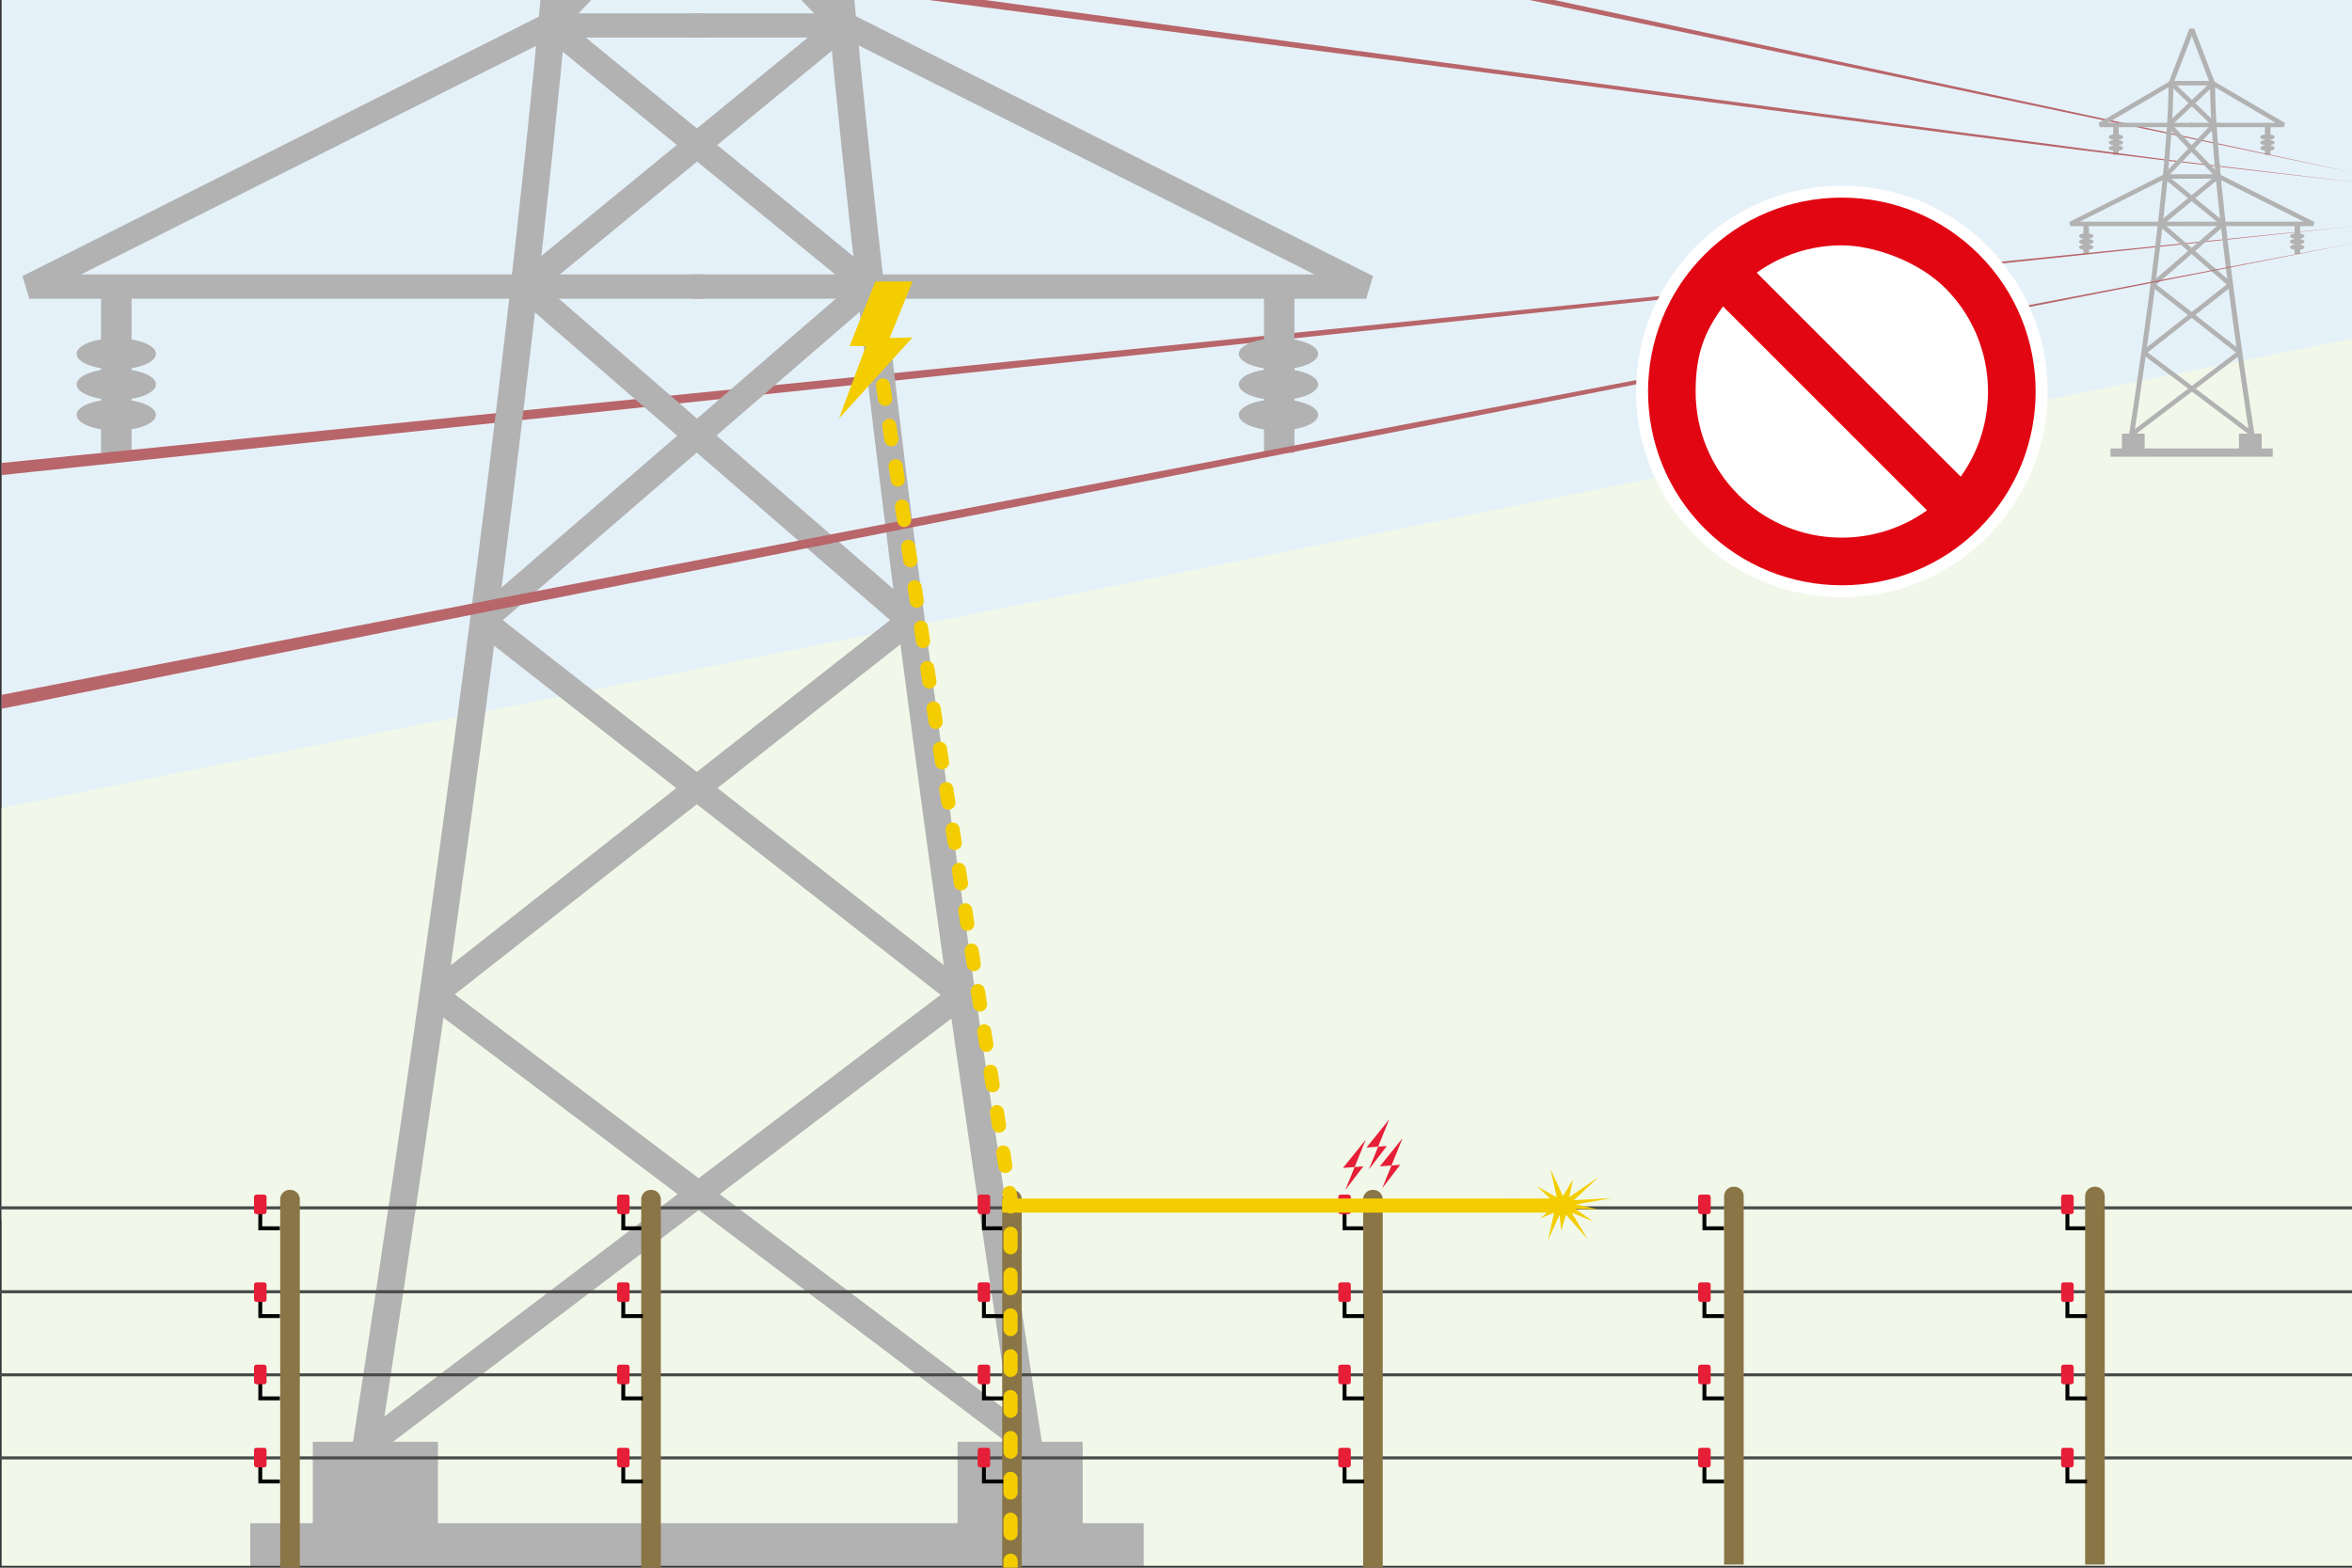<?xml version="1.0" encoding="UTF-8"?>
<svg id="Ebene_1" xmlns="http://www.w3.org/2000/svg" xmlns:xlink="http://www.w3.org/1999/xlink" version="1.1" viewBox="0 0 3000 2000">
  <rect x="0" y="0" width="3000" height="2000" fill="#333333" stroke="none"/>
  <!-- Generator: Adobe Illustrator 29.0.0, SVG Export Plug-In . SVG Version: 2.1.0 Build 186)  -->
  <defs>
    <style>
      .st0 {
        fill: none;
      }

      .st1 {
        fill: #e61e37;
      }

      .st2 {
        fill: #f1f8e9;
      }

      .st3 {
        fill: #8a7546;
      }

      .st4 {
        fill: #020202;
      }

      .st5 {
        fill: #e20613;
      }

      .st6 {
        fill: #fff;
      }

      .st7 {
        fill: #f3cd00;
      }

      .st8 {
        fill: #f3cd00;
      }

      .st9 {
        fill: #b8666a;
      }

      .st10 {
        fill: #e5f1f9;
      }

      .st11 {
        fill: #4a4a49;
      }

      .st12 {
        clip-path: url(#clippath);
      }

      .st13 {
        fill: #b2b2b2;
      }
    </style>
    <clipPath id="clippath">
      <rect class="st0" x="1.8" y="-2.1" width="3000" height="2000"/>
    </clipPath>
  </defs>
  <g class="st12">
    <polygon class="st10" points="3008.8 -33.1 -28.2 -33.1 -28.2 1562.9 3011.8 949.4 3008.8 -33.1"/>
    <polygon class="st2" points="-27.1 2009.9 3010.8 2009.9 3010.8 429.9 -30.2 1037.3 -27.1 2009.9"/>
    <rect class="st13" x="319.2" y="1943.2" width="1139.6" height="58.3"/>
    <rect class="st13" x="399" y="1839.4" width="159.6" height="147.5"/>
    <rect class="st13" x="1221.4" y="1839.4" width="159.6" height="147.5"/>
    <polygon class="st13" points="1742.7 381.1 881.8 381.1 881.8 350.1 1676.5 350.1 1075.2 47.9 881.8 47.9 881.8 17 1079.8 17 1088.3 19 1751.3 352.2 1742.7 381.1"/>
    <rect class="st13" x="128.9" y="366.5" width="38.9" height="211.2"/>
    <path class="st13" d="M97.7,529.3c0,11,22.7,19.9,50.6,19.9s50.6-8.9,50.6-19.9-22.6-19.9-50.6-19.9-50.6,8.9-50.6,19.9"/>
    <path class="st13" d="M97.7,490.4c0,11,22.7,19.9,50.6,19.9s50.6-8.9,50.6-19.9-22.6-19.9-50.6-19.9-50.6,8.9-50.6,19.9"/>
    <path class="st13" d="M97.7,451.4c0,11,22.7,19.9,50.6,19.9s50.6-8.9,50.6-19.9-22.6-19.9-50.6-19.9-50.6,8.9-50.6,19.9"/>
    <polygon class="st13" points="898.2 381.1 37.3 381.1 28.7 352.2 691.7 19 700.2 17 898.2 17 898.2 47.9 704.8 47.9 103.5 350.1 898.2 350.1 898.2 381.1"/>
    <rect class="st0" x="-1125.3" y="-1286.6" width="4010.1" height="3568.4"/>
    <rect class="st0" x="-1125.3" y="-1286.6" width="4010.1" height="3568.4"/>
    <rect class="st13" x="2692" y="572.1" width="206.9" height="10.6"/>
    <rect class="st13" x="2706.5" y="553.2" width="29" height="26.8"/>
    <rect class="st13" x="2855.8" y="553.2" width="29" height="26.8"/>
    <polygon class="st13" points="2912.9 162.2 2794.1 162.2 2794.1 156.6 2902.4 156.6 2821.3 109 2794.1 109 2794.1 103.3 2822.2 103.3 2824 103.8 2914.7 157 2912.9 162.2"/>
    <polygon class="st13" points="2950.5 288.5 2794.1 288.5 2794.1 282.8 2938.4 282.8 2829.3 228 2794.1 228 2794.1 222.3 2830.1 222.3 2831.6 222.7 2952 283.2 2950.5 288.5"/>
    <g>
      <rect class="st13" x="2695.3" y="159.2" width="7.1" height="38.3"/>
      <path class="st13" d="M2689.7,189c0,2,4.1,3.6,9.2,3.6s9.2-1.6,9.2-3.6-4.1-3.6-9.2-3.6-9.2,1.6-9.2,3.6"/>
      <path class="st13" d="M2689.7,181.9c0,2,4.1,3.6,9.2,3.6s9.2-1.6,9.2-3.6-4.1-3.6-9.2-3.6-9.2,1.6-9.2,3.6"/>
      <path class="st13" d="M2689.7,174.8c0,2,4.1,3.6,9.2,3.6s9.2-1.6,9.2-3.6-4.1-3.6-9.2-3.6-9.2,1.6-9.2,3.6"/>
    </g>
    <rect class="st13" x="2657.4" y="285.8" width="7.1" height="38.3"/>
    <path class="st13" d="M2651.8,315.4c0,2,4.1,3.6,9.2,3.6s9.2-1.6,9.2-3.6-4.1-3.6-9.2-3.6-9.2,1.6-9.2,3.6"/>
    <path class="st13" d="M2651.8,308.3c0,2,4.1,3.6,9.2,3.6s9.2-1.6,9.2-3.6-4.1-3.6-9.2-3.6-9.2,1.6-9.2,3.6"/>
    <path class="st13" d="M2651.8,301.2c0,2,4.1,3.6,9.2,3.6s9.2-1.6,9.2-3.6-4.1-3.6-9.2-3.6-9.2,1.6-9.2,3.6"/>
    <g>
      <rect class="st13" x="2888.9" y="159.2" width="7.1" height="38.3"/>
      <path class="st13" d="M2883,189c0,2,4.1,3.6,9.2,3.6s9.2-1.6,9.2-3.6-4.1-3.6-9.2-3.6-9.2,1.6-9.2,3.6"/>
      <path class="st13" d="M2883,181.9c0,2,4.1,3.6,9.2,3.6s9.2-1.6,9.2-3.6-4.1-3.6-9.2-3.6-9.2,1.6-9.2,3.6"/>
      <path class="st13" d="M2883,174.8c0,2,4.1,3.6,9.2,3.6s9.2-1.6,9.2-3.6-4.1-3.6-9.2-3.6-9.2,1.6-9.2,3.6"/>
    </g>
    <polygon class="st13" points="2797.1 288.5 2640.8 288.5 2639.3 283.2 2759.6 222.7 2761.2 222.3 2797.1 222.3 2797.1 228 2762 228 2652.8 282.8 2797.1 282.8 2797.1 288.5"/>
    <rect class="st0" x="2429.7" y="-14.3" width="728.1" height="647.9"/>
    <rect class="st0" x="2429.7" y="-14.3" width="728.1" height="647.9"/>
    <polygon class="st9" points="-111 602 1121.1 477.9 3008.8 287.9 -109.4 617.9 -111 602 -111 602"/>
    <path class="st9" d="M353.5-122.7C1010.7-34.5,2120.1,119.4,2766.7,204c54.5,6.5,194.3,23.3,250.1,30-56.9-6.5-195.7-22.4-250.3-28.7-259.9-30.9-817.3-106.3-1082.6-140.1,0,0-1332.3-174-1332.3-174l1.8-13.9h0Z"/>
    <polygon class="st9" points="1423.9 -120.7 3004.8 220.9 1421.8 -110.9 1423.9 -120.7 1423.9 -120.7"/>
    <polygon class="st13" points="2797.1 162.2 2678.4 162.2 2676.6 157 2767.3 103.8 2769 103.3 2797.1 103.3 2797.1 109 2770 109 2688.9 156.6 2797.1 156.6 2797.1 162.2"/>
    <rect class="st13" x="1612.2" y="366.5" width="38.9" height="211.2"/>
    <path class="st13" d="M1580.1,529.3c0,11,22.7,19.9,50.6,19.9s50.6-8.9,50.6-19.9-22.6-19.9-50.6-19.9-50.6,8.9-50.6,19.9"/>
    <path class="st13" d="M1580.1,490.4c0,11,22.7,19.9,50.6,19.9s50.6-8.9,50.6-19.9-22.6-19.9-50.6-19.9-50.6,8.9-50.6,19.9"/>
    <path class="st13" d="M1580.1,451.4c0,11,22.7,19.9,50.6,19.9s50.6-8.9,50.6-19.9-22.6-19.9-50.6-19.9-50.6,8.9-50.6,19.9"/>
    <path class="st13" d="M1311.3,1951.9c-2.9-18.2-292.6-1826.6-293.2-2573.4l-128.6-333.9-128.6,333.9c-.7,746.8-290.3,2555.2-293.2,2573.4l-34.4-4.4c2.9-18.2,292.9-1828.6,292.9-2571.5l.9-5,146-379h32.9l146.9,384c0,743,289.9,2553.3,292.9,2571.5l-34.4,4.4Z"/>
    <path class="st13" d="M2872.1,573.7c-.5-3.3-53.1-331.6-53.2-467.2l-23.3-60.6-23.4,60.6c-.1,135.6-52.7,463.9-53.2,467.2l-6.2-.8c.5-3.3,53.2-332,53.2-466.9l.2-.9,26.5-68.8h6l26.7,69.7c0,134.9,52.6,463.6,53.2,466.9l-6.2.8Z"/>
    <polygon class="st13" points="2870.1 555.5 2732.5 451.8 2732.5 447.5 2840.2 362.9 2753.3 287.6 2753.3 283.6 2824.9 224.8 2763.9 161 2764 157.3 2820.5 104.2 2825.1 108 2770.6 159.3 2831.7 223.2 2831.4 227.1 2760.2 285.7 2847 361 2846.9 365.1 2739.4 449.6 2874.1 551.2 2870.1 555.5"/>
    <polygon class="st13" points="2721.8 555.7 2717.7 551.4 2851.9 449.7 2743.7 365.1 2743.6 361 2830.9 285.6 2759.2 227 2759 223.2 2820.2 159.1 2766.7 107.8 2771.4 104 2826.7 157.1 2826.8 160.9 2765.7 224.7 2837.6 283.5 2837.7 287.6 2750.5 362.9 2858.8 447.6 2858.7 451.9 2721.8 555.7"/>
    <g>
      <rect class="st13" x="2926.8" y="285.8" width="7.1" height="38.3"/>
      <path class="st13" d="M2920.9,315.4c0,2,4.1,3.6,9.2,3.6s9.2-1.6,9.2-3.6-4.1-3.6-9.2-3.6-9.2,1.6-9.2,3.6"/>
      <path class="st13" d="M2920.9,308.3c0,2,4.1,3.6,9.2,3.6s9.2-1.6,9.2-3.6-4.1-3.6-9.2-3.6-9.2,1.6-9.2,3.6"/>
      <path class="st13" d="M2920.9,301.2c0,2,4.1,3.6,9.2,3.6s9.2-1.6,9.2-3.6-4.1-3.6-9.2-3.6-9.2,1.6-9.2,3.6"/>
    </g>
    <polygon class="st13" points="1299.9 1852 542.2 1280.6 542.2 1257.2 1135.3 791.1 656.8 376.5 656.8 354.1 1051.4 30.7 715.4 -320.7 716 -341.4 1027 -633.9 1052.2 -612.6 752 -330.2 1088.7 22 1087.2 43.3 695.1 365.7 1173 780.5 1172.4 803.2 580.1 1268.6 1322.4 1828.4 1299.9 1852"/>
    <polygon class="st13" points="483.2 1853.1 460.6 1829.6 1199.7 1269.2 604.2 803.4 603.6 780.7 1084.1 365.5 689.5 42.9 688 21.4 1025.1 -331.2 730.9 -613.9 756.5 -634.9 1061.2 -342.1 1061.6 -321.6 725.4 30.1 1121.2 353.8 1121.5 376.3 641.3 791.2 1237.8 1257.8 1237.6 1281.2 483.2 1853.1"/>
    <path class="st9" d="M-786.3,1060.2c9.2-39.1,3.1-11,5.4-19.7l.9-.2,1.9-.4,3.7-.7c4.2-.8,17.7-3.5,22.2-4.4C326.5,820.2,1913.5,518,3008.8,308.9,1907.7,525.6,335,834.3-748,1056.2c0,0-14.8,3-14.8,3l-7.4,1.5-3.7.7-1.8.4-.9.2c1.7-8.7-5,19.6,3.5-19.4l-13.3,17.5h0Z"/>
    <g>
      <path d="M2.1,1997.7h2999.5V-1.8H2.1v1999.5ZM3001.8-2.1v2000H1.8V-2.1h3000Z"/>
      <path d="M3001.8,1997.9V-2.1H1.8v2000h3000ZM3002.1-2.1v2000c0,.1-.1.2-.2.2H1.8c-.1,0-.2-.1-.2-.2V-2.1c0-.1.1-.2.2-.2h3000c.1,0,.2.1.2.2Z"/>
    </g>
  </g>
  <rect class="st11" y="1539" width="3000" height="3.9"/>
  <rect class="st11" y="1646" width="3000" height="3.9"/>
  <rect class="st11" y="1752" width="3000" height="3.9"/>
  <rect class="st11" y="1858" width="3000" height="3.9"/>
  <g>
    <polygon class="st4" points="820 1569.5 792.5 1569.5 792.5 1545 797.5 1545 797.5 1564.5 820 1564.5 820 1569.5"/>
    <rect class="st1" x="787" y="1524" width="16" height="25" rx="3" ry="3"/>
  </g>
  <g>
    <polygon class="st4" points="1280 1569.5 1252.5 1569.5 1252.5 1545 1257.5 1545 1257.5 1564.5 1280 1564.5 1280 1569.5"/>
    <rect class="st1" x="1247" y="1524" width="16" height="25" rx="3" ry="3"/>
  </g>
  <g>
    <polygon class="st4" points="1740 1569.5 1712.5 1569.5 1712.5 1545 1717.5 1545 1717.5 1564.5 1740 1564.5 1740 1569.5"/>
    <rect class="st1" x="1707" y="1524" width="16" height="25" rx="3" ry="3"/>
  </g>
  <g>
    <polygon class="st4" points="2199 1569.5 2171.5 1569.5 2171.5 1545 2176.5 1545 2176.5 1564.5 2199 1564.5 2199 1569.5"/>
    <rect class="st1" x="2166" y="1524" width="16" height="25" rx="3" ry="3"/>
  </g>
  <g>
    <polygon class="st4" points="2662 1569.5 2634.5 1569.5 2634.5 1545 2639.5 1545 2639.5 1564.5 2662 1564.5 2662 1569.5"/>
    <rect class="st1" x="2629" y="1524" width="16" height="25" rx="3" ry="3"/>
  </g>
  <g>
    <circle class="st6" cx="2349.3" cy="499.4" r="262.5"/>
    <g>
      <path class="st6" d="M2457.9,651.1l-260.2-260.2c-22.6,31.5-34.9,69.1-34.9,108.6s19.4,96.7,54.6,131.9c65.4,65.4,167.7,72,240.5,19.7Z"/>
      <path class="st6" d="M2500.9,608.1c52.2-72.8,45.7-175.1-19.7-240.5-35.2-35.2-82.1-54.6-131.9-54.6s-77.2,12.3-108.6,34.9l260.2,260.2Z"/>
      <path class="st5" d="M2524.2,324.6c-46.7-46.7-108.8-72.5-174.9-72.5s-128.2,25.7-174.9,72.5c-96.4,96.4-96.4,253.4,0,349.8,48.2,48.2,111.6,72.3,174.9,72.3s126.7-24.1,174.9-72.3c96.4-96.4,96.4-253.4,0-349.8ZM2197.7,390.9l260.2,260.2c-72.8,52.2-175.1,45.7-240.5-19.7-35.2-35.2-54.6-82.1-54.6-131.9s12.3-77.2,34.9-108.6ZM2481.2,367.6c65.4,65.4,72,167.7,19.7,240.5l-260.2-260.2c31.5-22.6,69.1-34.9,108.6-34.9s96.7,19.4,131.9,54.6Z"/>
    </g>
  </g>
  <path class="st3" d="M1763.7,1530c0-6.6-5.4-12-12-12h-1c-6.6,0-12,5.4-12,12v470h25v-470Z"/>
  <path class="st3" d="M1303.3,1530c0-6.6-5.4-12-12-12h-1c-6.6,0-12,5.4-12,12v470h25v-470Z"/>
  <path class="st3" d="M842.9,1530c0-6.6-5.4-12-12-12h-1c-6.6,0-12,5.4-12,12v470h25v-470Z"/>
  <path class="st3" d="M382.4,1530c0-6.6-5.4-12-12-12h-1c-6.6,0-12,5.4-12,12v470h25v-470Z"/>
  <path class="st3" d="M2224.1,1526c0-6.6-5.4-12-12-12h-1c-6.6,0-12,5.4-12,12v470h25v-470Z"/>
  <path class="st3" d="M2684.6,1526c0-6.6-5.4-12-12-12h-1c-6.6,0-12,5.4-12,12v470h25v-470Z"/>
  <g>
    <polygon class="st4" points="357 1569.5 329.5 1569.5 329.5 1545 334.5 1545 334.5 1564.5 357 1564.5 357 1569.5"/>
    <rect class="st1" x="324" y="1524" width="16" height="25" rx="3" ry="3"/>
  </g>
  <g>
    <polygon class="st4" points="820 1681.5 792.5 1681.5 792.5 1657 797.5 1657 797.5 1676.5 820 1676.5 820 1681.5"/>
    <rect class="st1" x="787" y="1636" width="16" height="25" rx="3" ry="3"/>
  </g>
  <g>
    <polygon class="st4" points="1280 1681.5 1252.5 1681.5 1252.5 1657 1257.5 1657 1257.5 1676.5 1280 1676.5 1280 1681.5"/>
    <rect class="st1" x="1247" y="1636" width="16" height="25" rx="3" ry="3"/>
  </g>
  <g>
    <polygon class="st4" points="1740 1681.5 1712.5 1681.5 1712.5 1657 1717.5 1657 1717.5 1676.5 1740 1676.5 1740 1681.5"/>
    <rect class="st1" x="1707" y="1636" width="16" height="25" rx="3" ry="3"/>
  </g>
  <g>
    <polygon class="st4" points="2199 1681.5 2171.5 1681.5 2171.5 1657 2176.5 1657 2176.5 1676.5 2199 1676.5 2199 1681.5"/>
    <rect class="st1" x="2166" y="1636" width="16" height="25" rx="3" ry="3"/>
  </g>
  <g>
    <polygon class="st4" points="2662 1681.5 2634.5 1681.5 2634.5 1657 2639.5 1657 2639.5 1676.5 2662 1676.5 2662 1681.5"/>
    <rect class="st1" x="2629" y="1636" width="16" height="25" rx="3" ry="3"/>
  </g>
  <g>
    <polygon class="st4" points="357 1681.5 329.5 1681.5 329.5 1657 334.5 1657 334.5 1676.5 357 1676.5 357 1681.5"/>
    <rect class="st1" x="324" y="1636" width="16" height="25" rx="3" ry="3"/>
  </g>
  <g>
    <polygon class="st4" points="820 1786.5 792.5 1786.5 792.5 1762 797.5 1762 797.5 1781.5 820 1781.5 820 1786.5"/>
    <rect class="st1" x="787" y="1741" width="16" height="25" rx="3" ry="3"/>
  </g>
  <g>
    <polygon class="st4" points="1280 1786.5 1252.5 1786.5 1252.5 1762 1257.5 1762 1257.5 1781.5 1280 1781.5 1280 1786.5"/>
    <rect class="st1" x="1247" y="1741" width="16" height="25" rx="3" ry="3"/>
  </g>
  <g>
    <polygon class="st4" points="1740 1786.5 1712.5 1786.5 1712.5 1762 1717.5 1762 1717.5 1781.5 1740 1781.5 1740 1786.5"/>
    <rect class="st1" x="1707" y="1741" width="16" height="25" rx="3" ry="3"/>
  </g>
  <g>
    <polygon class="st4" points="2199 1786.5 2171.5 1786.5 2171.5 1762 2176.5 1762 2176.5 1781.5 2199 1781.5 2199 1786.5"/>
    <rect class="st1" x="2166" y="1741" width="16" height="25" rx="3" ry="3"/>
  </g>
  <g>
    <polygon class="st4" points="2662 1786.5 2634.5 1786.5 2634.5 1762 2639.5 1762 2639.5 1781.5 2662 1781.5 2662 1786.5"/>
    <rect class="st1" x="2629" y="1741" width="16" height="25" rx="3" ry="3"/>
  </g>
  <g>
    <polygon class="st4" points="357 1786.5 329.5 1786.5 329.5 1762 334.5 1762 334.5 1781.5 357 1781.5 357 1786.5"/>
    <rect class="st1" x="324" y="1741" width="16" height="25" rx="3" ry="3"/>
  </g>
  <g>
    <polygon class="st4" points="820 1892.5 792.5 1892.5 792.5 1868 797.5 1868 797.5 1887.5 820 1887.5 820 1892.5"/>
    <rect class="st1" x="787" y="1847" width="16" height="25" rx="3" ry="3"/>
  </g>
  <g>
    <polygon class="st4" points="1280 1892.5 1252.5 1892.5 1252.5 1868 1257.5 1868 1257.5 1887.5 1280 1887.5 1280 1892.5"/>
    <rect class="st1" x="1247" y="1847" width="16" height="25" rx="3" ry="3"/>
  </g>
  <g>
    <polygon class="st4" points="1740 1892.5 1712.5 1892.5 1712.5 1868 1717.5 1868 1717.5 1887.5 1740 1887.5 1740 1892.5"/>
    <rect class="st1" x="1707" y="1847" width="16" height="25" rx="3" ry="3"/>
  </g>
  <g>
    <polygon class="st4" points="2199 1892.5 2171.5 1892.5 2171.5 1868 2176.5 1868 2176.5 1887.5 2199 1887.5 2199 1892.5"/>
    <rect class="st1" x="2166" y="1847" width="16" height="25" rx="3" ry="3"/>
  </g>
  <g>
    <polygon class="st4" points="2662 1892.5 2634.5 1892.5 2634.5 1868 2639.5 1868 2639.5 1887.5 2662 1887.5 2662 1892.5"/>
    <rect class="st1" x="2629" y="1847" width="16" height="25" rx="3" ry="3"/>
  </g>
  <g>
    <polygon class="st4" points="357 1892.5 329.5 1892.5 329.5 1868 334.5 1868 334.5 1887.5 357 1887.5 357 1892.5"/>
    <rect class="st1" x="324" y="1847" width="16" height="25" rx="3" ry="3"/>
  </g>
  <polygon class="st7" points="1993.6 1526 2006.4 1504.8 2001.5 1527.4 2038.8 1501.8 2007.5 1531.2 2055.9 1528.5 2010.4 1536.5 2037.3 1542.7 2009.3 1542.2 2031.8 1558.2 2004.7 1547 2024.7 1580.5 1997.5 1549.7 1991.3 1570.2 1989.3 1549.8 1974.6 1582 1982.2 1547.1 1964.9 1554.4 1977.6 1542.4 1940.4 1543.7 1976.6 1536.7 1919.3 1529.3 1979.6 1531.3 1960.5 1513.5 1985.7 1527.5 1977.6 1491.4 1993.6 1526"/>
  <g>
    <path class="st8" d="M1120.9,466.4c-4.4,0-8.2-3.2-8.9-7.6l-1.4-8.9c-.8-4.9,2.6-9.5,7.5-10.3,4.9-.8,9.5,2.6,10.3,7.5l1.4,8.9c.8,4.9-2.6,9.5-7.5,10.3-.5,0-.9.1-1.4.1Z"/>
    <path class="st8" d="M1137,569.4c-4.4,0-8.2-3.2-8.9-7.6l-2.7-17.2c-.8-4.9,2.6-9.5,7.5-10.3,4.9-.8,9.5,2.6,10.3,7.5l2.7,17.2c.8,4.9-2.6,9.5-7.5,10.3-.5,0-.9.1-1.4.1ZM1129,517.9c-4.4,0-8.2-3.2-8.9-7.6l-2.7-17.2c-.8-4.9,2.6-9.5,7.5-10.3,4.9-.8,9.5,2.6,10.3,7.5l2.7,17.2c.8,4.9-2.6,9.5-7.5,10.3-.5,0-.9.1-1.4.1Z"/>
    <path class="st8" d="M1289,1965.2c-5,0-9-4-9-9v-17.4c0-5,4-9,9-9s9,4,9,9v17.4c0,5-4,9-9,9ZM1289,1913.1c-5,0-9-4-9-9v-17.4c0-5,4-9,9-9s9,4,9,9v17.4c0,5-4,9-9,9ZM1289,1861c-5,0-9-4-9-9v-17.4c0-5,4-9,9-9s9,4,9,9v17.4c0,5-4,9-9,9ZM1289,1808.8c-5,0-9-4-9-9v-17.4c0-5,4-9,9-9s9,4,9,9v17.4c0,5-4,9-9,9ZM1289,1756.7c-5,0-9-4-9-9v-17.4c0-5,4-9,9-9s9,4,9,9v17.4c0,5-4,9-9,9ZM1289,1704.6c-5,0-9-4-9-9v-17.4c0-5,4-9,9-9s9,4,9,9v17.4c0,5-4,9-9,9ZM1289,1652.4c-5,0-9-4-9-9v-17.4c0-5,4-9,9-9s9,4,9,9v17.4c0,5-4,9-9,9ZM1289,1600.3c-5,0-9-4-9-9v-17.4c0-5,4-9,9-9s9,4,9,9v17.4c0,5-4,9-9,9ZM1289,1548.2c-5,0-9-4-9-9v-8.5l-1.2-7.4c-.8-4.9,2.6-9.5,7.5-10.3,4.9-.8,9.5,2.6,10.3,7.5l1.4,8.8v9.9c0,5-4,9-9,9ZM1282.3,1496.5c-4.4,0-8.2-3.2-8.9-7.6l-2.7-17.2c-.8-4.9,2.6-9.5,7.5-10.3,4.9-.8,9.5,2.6,10.3,7.5l2.7,17.2c.8,4.9-2.6,9.5-7.5,10.3-.5,0-.9.1-1.4.1ZM1274.3,1445c-4.4,0-8.2-3.2-8.9-7.6l-2.7-17.2c-.8-4.9,2.6-9.5,7.5-10.3,4.9-.8,9.5,2.6,10.3,7.5l2.7,17.2c.8,4.9-2.6,9.5-7.5,10.3-.5,0-.9.1-1.4.1ZM1266.2,1393.5c-4.4,0-8.2-3.2-8.9-7.6l-2.7-17.2c-.8-4.9,2.6-9.5,7.5-10.3,4.9-.8,9.5,2.6,10.3,7.5l2.7,17.2c.8,4.9-2.6,9.5-7.5,10.3-.5,0-.9.1-1.4.1ZM1258.1,1342c-4.4,0-8.2-3.2-8.9-7.6l-2.7-17.2c-.8-4.9,2.6-9.5,7.5-10.3,4.9-.8,9.5,2.6,10.3,7.5l2.7,17.2c.8,4.9-2.6,9.5-7.5,10.3-.5,0-.9.1-1.4.1ZM1250,1290.5c-4.4,0-8.2-3.2-8.9-7.6l-2.7-17.2c-.8-4.9,2.6-9.5,7.5-10.3,4.9-.8,9.5,2.6,10.3,7.5l2.7,17.2c.8,4.9-2.6,9.5-7.5,10.3-.5,0-.9.1-1.4.1ZM1242,1239c-4.4,0-8.2-3.2-8.9-7.6l-2.7-17.2c-.8-4.9,2.6-9.5,7.5-10.3,4.9-.8,9.5,2.6,10.3,7.5l2.7,17.2c.8,4.9-2.6,9.5-7.5,10.3-.5,0-.9.1-1.4.1ZM1233.9,1187.5c-4.4,0-8.2-3.2-8.9-7.6l-2.7-17.2c-.8-4.9,2.6-9.5,7.5-10.3,4.9-.8,9.5,2.6,10.3,7.5l2.7,17.2c.8,4.9-2.6,9.5-7.5,10.3-.5,0-.9.1-1.4.1ZM1225.8,1136c-4.4,0-8.2-3.2-8.9-7.6l-2.7-17.2c-.8-4.9,2.6-9.5,7.5-10.3,4.9-.8,9.5,2.6,10.3,7.5l2.7,17.2c.8,4.9-2.6,9.5-7.5,10.3-.5,0-.9.1-1.4.1ZM1217.8,1084.5c-4.4,0-8.2-3.2-8.9-7.6l-2.7-17.2c-.8-4.9,2.6-9.5,7.5-10.3,4.9-.8,9.5,2.6,10.3,7.5l2.7,17.2c.8,4.9-2.6,9.5-7.5,10.3-.5,0-.9.1-1.4.1ZM1209.7,1033c-4.4,0-8.2-3.2-8.9-7.6l-2.7-17.2c-.8-4.9,2.6-9.5,7.5-10.3,4.9-.8,9.5,2.6,10.3,7.5l2.7,17.2c.8,4.9-2.6,9.5-7.5,10.3-.5,0-.9.1-1.4.1ZM1201.6,981.5c-4.4,0-8.2-3.2-8.9-7.6l-2.7-17.2c-.8-4.9,2.6-9.5,7.5-10.3,4.9-.8,9.5,2.6,10.3,7.5l2.7,17.2c.8,4.9-2.6,9.5-7.5,10.3-.5,0-.9.1-1.4.1ZM1193.5,930c-4.4,0-8.2-3.2-8.9-7.6l-2.7-17.2c-.8-4.9,2.6-9.5,7.5-10.3,4.9-.8,9.5,2.6,10.3,7.5l2.7,17.2c.8,4.9-2.6,9.5-7.5,10.3-.5,0-.9.1-1.4.1ZM1185.5,878.5c-4.4,0-8.2-3.2-8.9-7.6l-2.7-17.2c-.8-4.9,2.6-9.5,7.5-10.3,4.9-.8,9.5,2.6,10.3,7.5l2.7,17.2c.8,4.9-2.6,9.5-7.5,10.3-.5,0-.9.1-1.4.1ZM1177.4,826.9c-4.4,0-8.2-3.2-8.9-7.6l-2.7-17.2c-.8-4.9,2.6-9.5,7.5-10.3,4.9-.8,9.5,2.6,10.3,7.5l2.7,17.2c.8,4.9-2.6,9.5-7.5,10.3-.5,0-.9.1-1.4.1ZM1169.3,775.4c-4.4,0-8.2-3.2-8.9-7.6l-2.7-17.2c-.8-4.9,2.6-9.5,7.5-10.3,4.9-.8,9.5,2.6,10.3,7.5l2.7,17.2c.8,4.9-2.6,9.5-7.5,10.3-.5,0-.9.1-1.4.1ZM1161.2,723.9c-4.4,0-8.2-3.2-8.9-7.6l-2.7-17.2c-.8-4.9,2.6-9.5,7.5-10.3,4.9-.8,9.5,2.6,10.3,7.5l2.7,17.2c.8,4.9-2.6,9.5-7.5,10.3-.5,0-.9.1-1.4.1ZM1153.2,672.4c-4.4,0-8.2-3.2-8.9-7.6l-2.7-17.2c-.8-4.9,2.6-9.5,7.5-10.3,4.9-.8,9.5,2.6,10.3,7.5l2.7,17.2c.8,4.9-2.6,9.5-7.5,10.3-.5,0-.9.1-1.4.1ZM1145.1,620.9c-4.4,0-8.2-3.2-8.9-7.6l-2.7-17.2c-.8-4.9,2.6-9.5,7.5-10.3,4.9-.8,9.5,2.6,10.3,7.5l2.7,17.2c.8,4.9-2.6,9.5-7.5,10.3-.5,0-.9.1-1.4.1Z"/>
    <path class="st8" d="M1289,2009c-5,0-9-4-9-9v-9c0-5,4-9,9-9s9,4,9,9v9c0,5-4,9-9,9Z"/>
  </g>
  <rect class="st8" x="1278.3" y="1529" width="728.7" height="18"/>
  <polygon class="st7" points="1164 359 1116.6 359.1 1083.6 441.3 1104.4 441.7 1070.1 534 1163.8 430.6 1134.8 431.1 1164 359"/>
  <polyline class="st1" points="1772 1428 1743 1464 1769 1462 1746 1492"/>
  <polyline class="st1" points="1789 1452 1760 1488 1786 1486 1763 1516"/>
  <polyline class="st1" points="1742 1454 1713 1490 1739 1488 1716 1518"/>
</svg>
